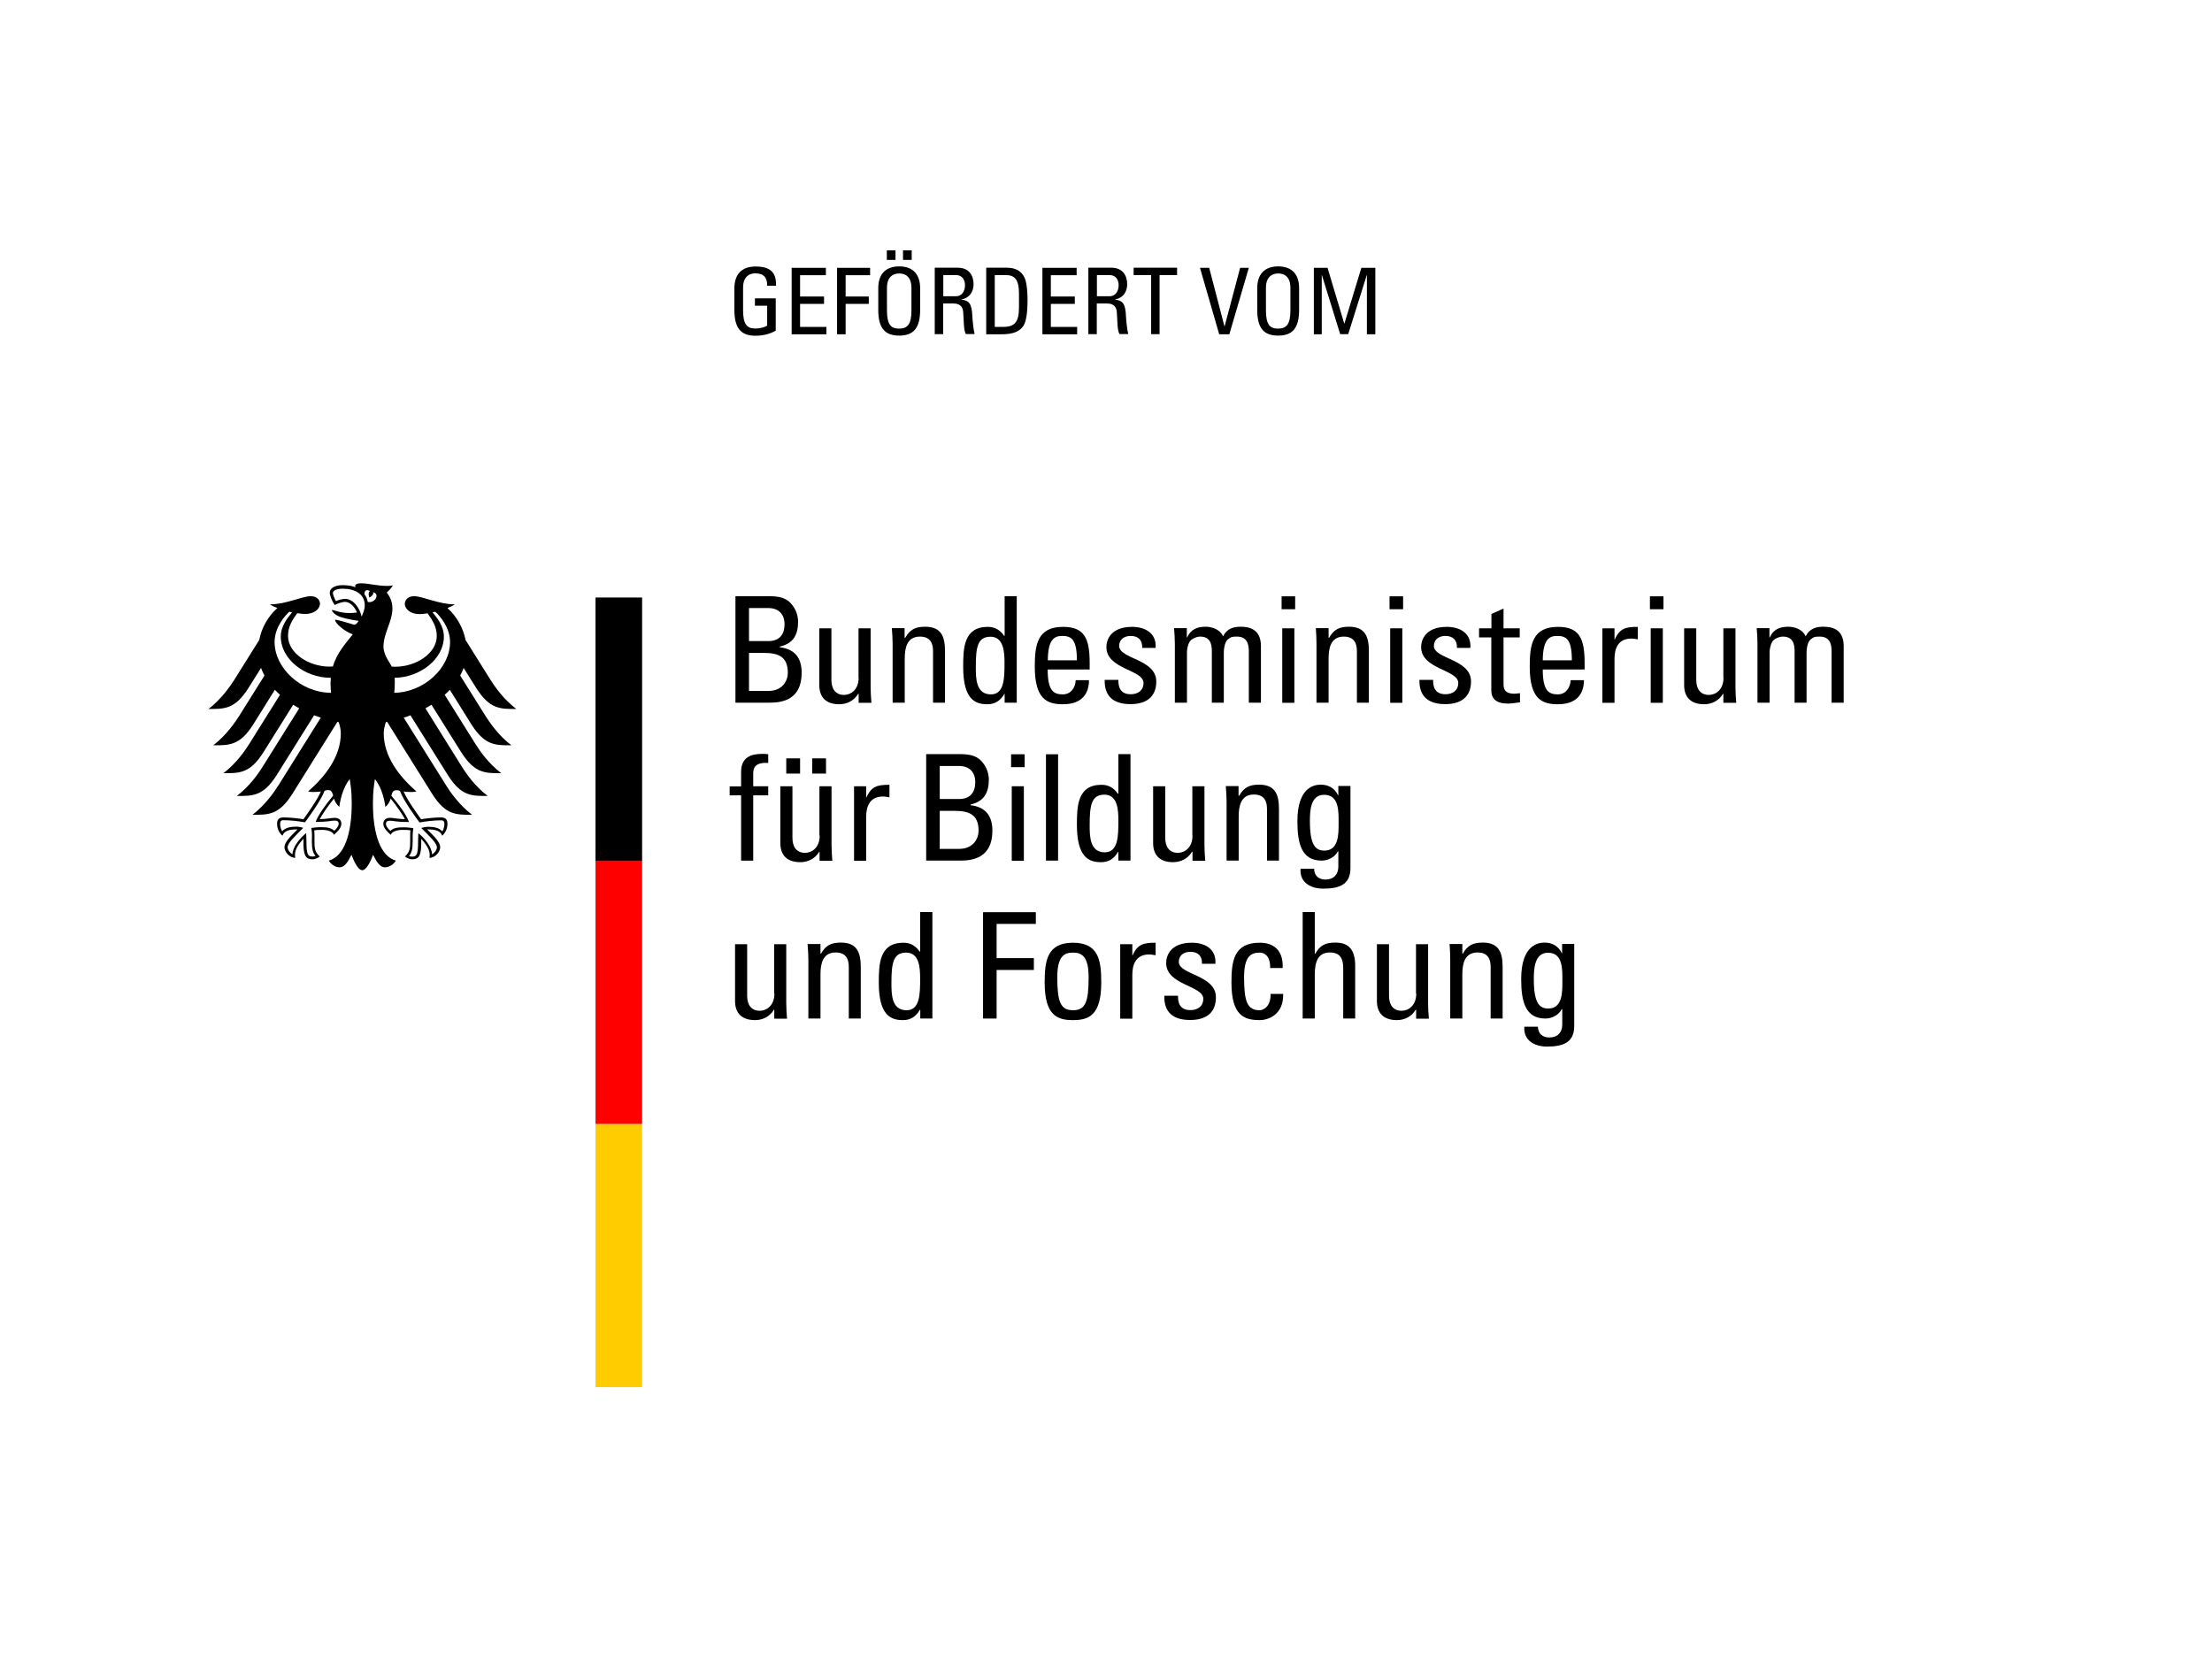 <?xml version="1.0" encoding="utf-8"?>
<!-- Generator: Adobe Illustrator 22.1.0, SVG Export Plug-In . SVG Version: 6.00 Build 0)  -->
<svg version="1.1" id="Ebene_1" xmlns="http://www.w3.org/2000/svg" xmlns:xlink="http://www.w3.org/1999/xlink" x="0px" y="0px"
	 viewBox="0 0 168.04 126.41" style="enable-background:new 0 0 168.04 126.41;" xml:space="preserve">
<style type="text/css">
	.st0{fill:#FFCC00;}
	.st1{fill:#FF0000;}
	.st2{fill:none;}
</style>
<g>
	<g>
		<path d="M58.83,75.49c0,0.94-0.62,1.31-1.11,1.31c-0.65,0-0.96-0.46-0.96-1.14v-3.92h-0.92v4.31c0,0.96,0.54,1.46,1.52,1.46
			c0.59,0,1.13-0.28,1.43-0.79h0.03v0.68h0.97c-0.03-0.39-0.06-0.78-0.06-1.18v-4.48h-0.92V75.49L58.83,75.49z"/>
		<path d="M65.39,77.39v-3.92c0-1.12-0.3-1.85-1.51-1.85c-0.73,0-1.15,0.2-1.51,0.84h-0.04v-0.73h-0.98
			c0.03,0.39,0.06,0.78,0.06,1.18v4.48h0.92v-3.35c0-0.77,0.15-1.67,1.15-1.67c0.78,0,1,0.49,1,1.1v3.92H65.39L65.39,77.39z"/>
		<path d="M69.9,74.34c0,1.14,0,2.42-1.03,2.42c-1.15,0-1.15-1.23-1.15-2.08c0-1.51,0.14-2.3,1.12-2.3
			C69.86,72.38,69.9,73.59,69.9,74.34L69.9,74.34z M69.9,72.31h-0.03c-0.31-0.45-0.71-0.68-1.24-0.68c-1.83,0-1.87,1.62-1.87,3.04
			c0,2.49,0.92,2.84,1.83,2.84c0.59,0,0.98-0.26,1.3-0.79h0.02v0.67h0.92v-8.09H69.9V72.31L69.9,72.31z"/>
		<polygon points="75.71,77.39 75.71,73.7 78.54,73.7 78.54,72.8 75.71,72.8 75.71,70.2 78.69,70.2 78.69,69.31 74.68,69.31 
			74.68,77.39 75.71,77.39 		"/>
		<path d="M81.51,76.76c-0.95,0-1.19-0.66-1.19-2.5c0-1.55,0.48-1.88,1.19-1.88c0.71,0,1.19,0.33,1.19,1.88
			C82.7,76.1,82.47,76.76,81.51,76.76L81.51,76.76z M81.51,77.51c1.2,0,2.15-0.36,2.15-2.86c0-1.66-0.19-3.02-2.15-3.02
			c-1.96,0-2.15,1.37-2.15,3.02C79.36,77.15,80.31,77.51,81.51,77.51L81.51,77.51z"/>
		<path d="M86.02,71.74H85.1v5.66h0.92v-3.34c0-0.76,0.26-1.54,1.28-1.54c0.17,0,0.33,0.04,0.49,0.06v-0.95
			c-0.9,0-1.37,0.1-1.75,0.96h-0.02V71.74L86.02,71.74z"/>
		<path d="M92.37,75.78c0-1.72-2.82-1.7-2.82-2.7c0-0.49,0.38-0.76,0.88-0.76c0.58,0,0.9,0.31,0.88,0.91h1.02
			c0.08-1.12-0.78-1.6-1.79-1.6c-1.59,0-1.95,0.95-1.95,1.54c0,1.69,2.82,1.71,2.82,2.72c0,0.58-0.43,0.86-0.98,0.86
			c-0.93,0-0.94-0.76-0.94-1.09h-1.04c-0.04,1.3,0.73,1.84,1.95,1.84C91.52,77.51,92.37,77.03,92.37,75.78L92.37,75.78z"/>
		<path d="M97.44,73.55c0.06-1.27-0.61-1.92-1.74-1.92c-1.96,0-2.15,1.37-2.15,3.02c0,2.5,0.95,2.86,2.15,2.86
			c0.63,0,1.82-0.4,1.78-1.99h-0.96c0.03,1.02-0.61,1.24-0.82,1.24c-0.95,0-1.19-0.66-1.19-2.5c0-1.55,0.48-1.88,1.19-1.88
			c0.35,0,0.81,0.25,0.79,1.17H97.44L97.44,73.55z"/>
		<path d="M102.95,77.39v-4.01c0-1.28-0.54-1.76-1.5-1.76c-0.74,0-1.16,0.18-1.53,0.84h-0.04v-3.16h-0.92v8.09h0.92v-3.33
			c0-0.95,0.23-1.69,1.15-1.69c0.79,0,1.01,0.49,1.01,1.19v3.83H102.95L102.95,77.39z"/>
		<path d="M107.59,75.49c0,0.94-0.62,1.31-1.11,1.31c-0.65,0-0.96-0.46-0.96-1.14v-3.92h-0.92v4.31c0,0.96,0.54,1.46,1.52,1.46
			c0.59,0,1.13-0.28,1.43-0.79h0.03v0.68h0.97c-0.04-0.39-0.06-0.78-0.06-1.18v-4.48h-0.92V75.49L107.59,75.49z"/>
		<path d="M114.15,77.39v-3.92c0-1.12-0.3-1.85-1.51-1.85c-0.73,0-1.15,0.2-1.51,0.84h-0.04v-0.73h-0.97
			c0.03,0.39,0.05,0.78,0.05,1.18v4.48h0.92v-3.35c0-0.77,0.15-1.67,1.15-1.67c0.78,0,1,0.49,1,1.1v3.92H114.15L114.15,77.39z"/>
		<path d="M118.69,74.54c0,0.79,0.03,2.09-1.07,2.09c-0.68,0-1.1-0.42-1.1-2.24c0-0.75,0.04-2,1.08-2
			C118.75,72.39,118.69,73.7,118.69,74.54L118.69,74.54z M118.67,72.43h-0.02c-0.26-0.55-0.73-0.81-1.32-0.81
			c-0.46,0-1.77,0.17-1.77,2.77c0,1.68,0.3,3,1.84,3c0.49,0,1.01-0.26,1.24-0.71h0.04v1.18c0,0.58-0.35,0.97-0.99,0.97
			c-0.5,0-0.85-0.29-0.86-0.82h-1.03c-0.08,1.04,0.77,1.51,1.71,1.51c1.24,0,2.08-0.3,2.08-1.57v-6.23h-0.92V72.43L118.67,72.43z"/>
		<path d="M55.43,59.74v0.69h0.87v4.96h0.92v-4.96h1.14v-0.69h-1.14v-0.96c0-0.46,0.17-0.87,1.14-0.81v-0.66
			c-0.13-0.02-0.25-0.03-0.44-0.03c-0.82,0-1.62,0.22-1.62,1.37v1.1H55.43L55.43,59.74z"/>
		<path d="M60.78,57.62h-1.05v1.16h1.05V57.62L60.78,57.62z M62.75,57.62H61.7v1.16h1.05V57.62L62.75,57.62z M62.27,63.49
			c0,0.94-0.62,1.31-1.11,1.31c-0.65,0-0.96-0.46-0.96-1.14v-3.92h-0.92v4.31c0,0.96,0.54,1.46,1.52,1.46
			c0.59,0,1.13-0.28,1.43-0.79h0.03v0.68h0.97c-0.03-0.39-0.06-0.78-0.06-1.18v-4.48h-0.92V63.49L62.27,63.49z"/>
		<path d="M65.8,59.74h-0.92v5.66h0.92v-3.34c0-0.76,0.26-1.54,1.28-1.54c0.17,0,0.32,0.04,0.49,0.06v-0.95
			c-0.9,0-1.37,0.1-1.75,0.96H65.8V59.74L65.8,59.74z"/>
		<path d="M71.39,61.61h1.1c1.05,0,1.85,0.22,1.85,1.51c0,0.59-0.39,1.38-1.49,1.38h-1.46V61.61L71.39,61.61z M71.39,58.2h1.46
			c0.86,0,1.24,0.55,1.24,1.22c0,0.79-0.39,1.28-1.2,1.29h-1.5V58.2L71.39,58.2z M72.96,65.39c0.92,0,2.43-0.2,2.43-2.27
			c0-1.11-0.5-1.8-1.66-1.94v-0.05c1.04-0.24,1.39-0.91,1.39-1.92c0-0.16-0.04-0.64-0.33-1.08c-0.3-0.45-0.68-0.83-1.8-0.83h-2.63
			v8.09H72.96L72.96,65.39z"/>
		<path d="M77.78,59.74h-0.92v5.66h0.92V59.74L77.78,59.74z M76.81,58.29h1.03v-0.98h-1.03V58.29L76.81,58.29z"/>
		<polygon points="80.38,57.31 79.46,57.31 79.46,65.39 80.38,65.39 80.38,57.31 		"/>
		<path d="M84.96,62.34c0,1.14,0,2.42-1.03,2.42c-1.15,0-1.15-1.23-1.15-2.08c0-1.51,0.14-2.3,1.12-2.3
			C84.92,60.38,84.96,61.59,84.96,62.34L84.96,62.34z M84.96,60.31h-0.04c-0.31-0.45-0.7-0.68-1.24-0.68
			c-1.83,0-1.87,1.62-1.87,3.04c0,2.49,0.92,2.84,1.83,2.84c0.59,0,0.99-0.26,1.3-0.79h0.02v0.67h0.92v-8.09h-0.92V60.31
			L84.96,60.31z"/>
		<path d="M90.59,63.49c0,0.94-0.62,1.31-1.11,1.31c-0.65,0-0.96-0.46-0.96-1.14v-3.92H87.6v4.31c0,0.96,0.54,1.46,1.52,1.46
			c0.59,0,1.13-0.28,1.43-0.79h0.04v0.68h0.97c-0.03-0.39-0.06-0.78-0.06-1.18v-4.48h-0.92V63.49L90.59,63.49z"/>
		<path d="M97.16,65.39v-3.92c0-1.12-0.3-1.85-1.51-1.85c-0.73,0-1.15,0.2-1.51,0.84h-0.05v-0.73h-0.97
			c0.03,0.39,0.06,0.78,0.06,1.18v4.48h0.92v-3.35c0-0.77,0.15-1.67,1.15-1.67c0.79,0,1,0.49,1,1.1v3.92H97.16L97.16,65.39z"/>
		<path d="M101.69,62.54c0,0.79,0.03,2.09-1.08,2.09c-0.68,0-1.1-0.42-1.1-2.24c0-0.75,0.03-2,1.08-2
			C101.75,60.39,101.69,61.7,101.69,62.54L101.69,62.54z M101.67,60.43h-0.02c-0.26-0.55-0.73-0.81-1.32-0.81
			c-0.46,0-1.77,0.17-1.77,2.77c0,1.68,0.3,3,1.84,3c0.49,0,1.01-0.26,1.24-0.71h0.03v1.17c0,0.58-0.35,0.98-0.98,0.98
			c-0.51,0-0.85-0.29-0.86-0.82h-1.03c-0.08,1.04,0.77,1.51,1.71,1.51c1.24,0,2.08-0.3,2.08-1.57v-6.23h-0.92V60.43L101.67,60.43z"
			/>
		<path d="M56.9,49.61H58c1.05,0,1.85,0.22,1.85,1.51c0,0.59-0.39,1.38-1.49,1.38H56.9V49.61L56.9,49.61z M56.9,46.2h1.46
			c0.86,0,1.24,0.55,1.24,1.22c0,0.79-0.39,1.28-1.2,1.29h-1.5V46.2L56.9,46.2z M58.47,53.39c0.92,0,2.43-0.2,2.43-2.27
			c0-1.11-0.5-1.8-1.66-1.94v-0.05c1.04-0.24,1.39-0.91,1.39-1.92c0-0.16-0.04-0.64-0.33-1.08c-0.3-0.45-0.68-0.83-1.8-0.83h-2.63
			v8.09H58.47L58.47,53.39z"/>
		<path d="M65.23,51.49c0,0.94-0.62,1.31-1.11,1.31c-0.65,0-0.96-0.46-0.96-1.14v-3.92h-0.92v4.31c0,0.96,0.54,1.46,1.52,1.46
			c0.59,0,1.13-0.28,1.43-0.79h0.04v0.68h0.97c-0.03-0.39-0.06-0.78-0.06-1.18v-4.48h-0.92V51.49L65.23,51.49z"/>
		<path d="M71.79,53.39v-3.92c0-1.12-0.3-1.85-1.51-1.85c-0.73,0-1.15,0.2-1.51,0.84h-0.05v-0.73h-0.97
			c0.03,0.39,0.06,0.78,0.06,1.18v4.48h0.92v-3.35c0-0.77,0.15-1.67,1.15-1.67c0.78,0,1,0.49,1,1.1v3.92H71.79L71.79,53.39z"/>
		<path d="M76.31,50.34c0,1.14,0,2.42-1.03,2.42c-1.15,0-1.15-1.23-1.15-2.08c0-1.51,0.13-2.3,1.12-2.3
			C76.26,48.38,76.31,49.59,76.31,50.34L76.31,50.34z M76.31,48.31h-0.03c-0.31-0.45-0.71-0.68-1.24-0.68
			c-1.83,0-1.87,1.62-1.87,3.04c0,2.49,0.92,2.84,1.83,2.84c0.59,0,0.99-0.26,1.3-0.79h0.02v0.67h0.92v-8.09h-0.92V48.31
			L76.31,48.31z"/>
		<path d="M79.6,50.17c0.01-1.57,0.49-1.85,1.08-1.85c0.67,0,1.13,0.2,1.13,1.85H79.6L79.6,50.17z M82.78,50.86v-0.48
			c0-1.87-0.4-2.75-2.02-2.75c-1.96,0-2.15,1.37-2.15,3.02c0,2.5,0.95,2.86,2.15,2.86c1.19,0,1.96-0.57,1.97-1.83h-1.01
			c-0.03,0.57-0.36,1.08-0.99,1.08c-0.72,0-1.14-0.31-1.14-1.89H82.78L82.78,50.86z"/>
		<path d="M87.84,51.78c0-1.72-2.82-1.7-2.82-2.7c0-0.49,0.38-0.76,0.87-0.76c0.58,0,0.9,0.31,0.88,0.91h1.02
			c0.08-1.12-0.79-1.6-1.79-1.6c-1.59,0-1.95,0.95-1.95,1.54c0,1.69,2.82,1.71,2.82,2.72c0,0.58-0.43,0.86-0.97,0.86
			c-0.93,0-0.94-0.76-0.94-1.09h-1.04c-0.03,1.3,0.73,1.84,1.95,1.84C86.99,53.51,87.84,53.02,87.84,51.78L87.84,51.78z"/>
		<path d="M92.97,53.39v-3.81c0-0.21,0.04-0.77,0.31-1c0.24-0.2,0.35-0.21,0.69-0.21c0.74,0,0.9,0.53,0.9,1.1v3.92h0.92v-4.3
			c0-1.33-0.95-1.47-1.54-1.47c-0.52,0-1.03,0.12-1.34,0.73c-0.21-0.51-0.81-0.73-1.32-0.73c-0.66,0-1.14,0.21-1.41,0.82h-0.02
			v-0.71h-0.97c0.03,0.39,0.06,0.78,0.06,1.18v4.48h0.92v-3.81c0-0.21,0.04-0.55,0.21-0.83c0.13-0.21,0.52-0.38,0.79-0.38
			c0.74,0,0.89,0.53,0.89,1.1v3.92H92.97L92.97,53.39z"/>
		<path d="M98.33,47.74h-0.92v5.66h0.92V47.74L98.33,47.74z M97.36,46.29h1.03v-0.98h-1.03V46.29L97.36,46.29z"/>
		<path d="M103.99,53.39v-3.92c0-1.12-0.3-1.85-1.51-1.85c-0.73,0-1.15,0.2-1.51,0.84h-0.04v-0.73h-0.97
			c0.03,0.39,0.05,0.78,0.05,1.18v4.48h0.92v-3.35c0-0.77,0.15-1.67,1.15-1.67c0.78,0,1,0.49,1,1.1v3.92H103.99L103.99,53.39z"/>
		<path d="M106.53,47.74h-0.92v5.66h0.92V47.74L106.53,47.74z M105.56,46.29h1.03v-0.98h-1.03V46.29L105.56,46.29z"/>
		<path d="M111.75,51.78c0-1.72-2.82-1.7-2.82-2.7c0-0.49,0.38-0.76,0.87-0.76c0.58,0,0.9,0.31,0.88,0.91h1.02
			c0.08-1.12-0.79-1.6-1.79-1.6c-1.59,0-1.95,0.95-1.95,1.54c0,1.69,2.82,1.71,2.82,2.72c0,0.58-0.43,0.86-0.97,0.86
			c-0.93,0-0.94-0.76-0.94-1.09h-1.04c-0.03,1.3,0.73,1.84,1.95,1.84C110.9,53.51,111.75,53.02,111.75,51.78L111.75,51.78z"/>
		<path d="M112.36,47.74v0.69h0.93v4.02c0,0.65,0.39,1.01,1.27,1.01c0.3,0,0.61-0.07,0.91-0.09v-0.7c-0.2,0.02-0.35,0.04-0.41,0.04
			c-0.84,0-0.84-0.46-0.84-0.82v-3.46h1.23v-0.69h-1.23v-1.5l-0.92,0.41v1.09H112.36L112.36,47.74z"/>
		<path d="M117.2,50.17c0.01-1.57,0.49-1.85,1.08-1.85c0.67,0,1.13,0.2,1.13,1.85H117.2L117.2,50.17z M120.38,50.86v-0.48
			c0-1.87-0.4-2.75-2.02-2.75c-1.96,0-2.15,1.37-2.15,3.02c0,2.5,0.95,2.86,2.15,2.86c1.19,0,1.96-0.57,1.97-1.83h-1.01
			c-0.04,0.57-0.36,1.08-0.98,1.08c-0.72,0-1.14-0.31-1.14-1.89H120.38L120.38,50.86z"/>
		<path d="M122.65,47.74h-0.92v5.66h0.92v-3.34c0-0.76,0.26-1.54,1.28-1.54c0.17,0,0.32,0.04,0.49,0.06v-0.95
			c-0.9,0-1.37,0.1-1.75,0.96h-0.02V47.74L122.65,47.74z"/>
		<path d="M126.32,47.74h-0.92v5.66h0.92V47.74L126.32,47.74z M125.34,46.29h1.03v-0.98h-1.03V46.29L125.34,46.29z"/>
		<path d="M130.93,51.49c0,0.94-0.61,1.31-1.11,1.31c-0.65,0-0.96-0.46-0.96-1.14v-3.92h-0.92v4.31c0,0.96,0.54,1.46,1.52,1.46
			c0.59,0,1.13-0.28,1.43-0.79h0.03v0.68h0.98c-0.04-0.39-0.06-0.78-0.06-1.18v-4.48h-0.92V51.49L130.93,51.49z"/>
		<path d="M137.24,53.39v-3.81c0-0.21,0.04-0.77,0.31-1c0.25-0.2,0.35-0.21,0.69-0.21c0.74,0,0.9,0.53,0.9,1.1v3.92h0.92v-4.3
			c0-1.33-0.95-1.47-1.55-1.47c-0.52,0-1.03,0.12-1.34,0.73c-0.21-0.51-0.81-0.73-1.32-0.73c-0.66,0-1.14,0.21-1.41,0.82h-0.02
			v-0.71h-0.97c0.04,0.39,0.06,0.78,0.06,1.18v4.48h0.92v-3.81c0-0.21,0.05-0.55,0.21-0.83c0.13-0.21,0.52-0.38,0.8-0.38
			c0.74,0,0.89,0.53,0.89,1.1v3.92H137.24L137.24,53.39z"/>
		<polygon class="st0" points="45.24,85.4 48.78,85.4 48.78,105.4 45.24,105.4 45.24,85.4 		"/>
		<polygon class="st1" points="45.24,65.33 48.78,65.33 48.78,85.4 45.24,85.4 45.24,65.33 		"/>
		<polygon points="45.24,45.4 48.78,45.4 48.78,65.39 45.24,65.39 45.24,45.4 		"/>
		<path d="M25.01,65.4L25.01,65.4L25.01,65.4z M25.01,65.41L25.01,65.41L25.01,65.41z M25.01,65.41L25.01,65.41L25.01,65.41z
			 M25.01,65.39L25.01,65.39L25.01,65.39z M34.19,48.78c0-1.14-0.83-2.04-1.12-2.3l-0.21,0.05c0.31,0.38,0.86,1.01,0.86,1.85
			c0,1.65-1.75,3.09-3.74,3.12c0.02,0.17,0.01,0.32,0.01,0.45c0,0.24-0.02,0.47-0.04,0.69C32.21,52.6,34.19,50.76,34.19,48.78
			L34.19,48.78z M31.07,62.46c-0.97,0-1.17-0.1-1.43-0.1c-0.16,0-0.32,0.02-0.32,0.25c0,0.16,0.18,0.4,0.34,0.52
			c0.23-0.23,0.54-0.27,1.04-0.27c0.24,0,0.56,0.05,0.7,0.06c-0.02,0.14-0.05,0.32-0.05,0.57c0,0.13,0,0.29,0,0.45
			c0,0.57-0.08,0.87-0.28,1.1c0.04,0.03,0.16,0.05,0.23,0.05c0.37,0,0.46-0.19,0.46-1.15c0-0.29,0.02-0.56,0.02-0.63
			c0.52,0.39,1.04,1.1,1.04,1.61c0.17-0.09,0.37-0.34,0.37-0.53c0-0.35-0.58-0.86-1.19-1.48c0.09-0.02,0.31-0.09,0.5-0.09
			c0.48,0,0.87,0.08,1.1,0.35c0.09-0.1,0.16-0.39,0.16-0.56c0-0.29-0.17-0.28-0.29-0.28c-0.51,0-1.15,0.08-1.6,0.16
			c-0.17-0.22-1.22-1.64-1.49-2.4c-0.08-0.03-0.14-0.05-0.27-0.05c-0.25,0-0.32,0.18-0.38,0.42C30.32,61.15,30.88,61.92,31.07,62.46
			L31.07,62.46z M25.31,60.45c-0.07-0.24-0.13-0.42-0.38-0.42c-0.13,0-0.19,0.02-0.27,0.05c-0.27,0.76-1.33,2.18-1.49,2.4
			c-0.45-0.08-1.09-0.16-1.6-0.16c-0.12,0-0.29-0.01-0.29,0.28c0,0.17,0.07,0.46,0.16,0.56c0.23-0.27,0.62-0.35,1.1-0.35
			c0.19,0,0.42,0.07,0.5,0.09c-0.61,0.62-1.19,1.14-1.19,1.48c0,0.19,0.2,0.45,0.37,0.53c0-0.51,0.53-1.21,1.04-1.61
			c0,0.07,0.02,0.34,0.02,0.63c0,0.96,0.09,1.15,0.46,1.15c0.07,0,0.18-0.02,0.23-0.05c-0.2-0.23-0.28-0.53-0.28-1.1
			c0-0.16,0.01-0.32,0.01-0.45c0-0.25-0.03-0.43-0.05-0.57c0.14-0.02,0.46-0.06,0.7-0.06c0.5,0,0.81,0.05,1.04,0.27
			c0.16-0.12,0.34-0.36,0.34-0.52c0-0.23-0.16-0.25-0.32-0.25c-0.26,0-0.46,0.1-1.43,0.1C24.17,61.92,24.73,61.15,25.31,60.45
			L25.31,60.45z M21.33,48.38c0-0.84,0.55-1.47,0.86-1.85l-0.21-0.05c-0.29,0.25-1.12,1.16-1.12,2.3c0,1.99,2.01,3.85,4.29,3.86
			c-0.02-0.22-0.04-0.45-0.04-0.69c0-0.15,0.01-0.3,0.02-0.45C23.11,51.5,21.33,50.05,21.33,48.38L21.33,48.38z M27.47,46.85
			c0.1-0.24,0.24-0.52,0.24-0.84c0-0.87-0.72-1.28-1.68-1.28c-0.49,0-0.74,0.16-0.74,0.32c0,0.16,0.16,0.51,0.23,0.62
			c0.18-0.08,0.5-0.17,0.68-0.17C26.86,45.5,27.35,46.24,27.47,46.85L27.47,46.85z M27.94,45.74c0.56,0.11,0.94-0.61,0.41-0.74
			c0.07,0.24-0.29,0.4-0.29,0.4s-0.14-0.32,0.04-0.5c-0.33-0.16-0.41,0.03-0.42,0.24C27.82,45.32,27.9,45.52,27.94,45.74
			L27.94,45.74z M29.76,50.65c0.09,0.01,0.18,0.01,0.27,0.01c1.58,0,3.15-1.02,3.15-2.33c0-0.7-0.31-1.19-0.7-1.73
			c-0.23,0.04-0.44,0.06-0.6,0.06c-0.72,0-1.1-0.38-1.13-0.76c0-0.34,0.28-0.6,0.7-0.6c0.66,0,1.88,0.62,3.1,0.62
			c-0.12,0.09-0.32,0.19-0.56,0.28c0.72,0.64,1.19,1.51,1.38,2.43l1.87,2.99c0.31,0.5,0.98,1.48,1.98,2.25
			c-1.21,0-2.01,0.03-3.04-1.59l-0.96-1.53c-0.07,0.2-0.16,0.39-0.26,0.58l1.91,3.05c0.32,0.5,0.97,1.48,1.98,2.25
			c-1.21,0-2.01,0.03-3.04-1.59l-1.64-2.63c-0.12,0.13-0.25,0.26-0.39,0.38l2.32,3.71c0.32,0.51,0.97,1.48,1.98,2.25
			c-1.21,0-2.01,0.03-3.04-1.59l-2.26-3.61c-0.15,0.09-0.3,0.18-0.46,0.27l2.75,4.41c0.32,0.51,0.97,1.48,1.98,2.25
			c-1.21,0-2.01,0.03-3.03-1.59l-2.84-4.54c-0.17,0.07-0.34,0.13-0.51,0.18l3.21,5.13c0.31,0.5,0.98,1.48,1.98,2.25
			c-1.21,0-2.01,0.03-3.03-1.59l-3.42-5.47l-0.1,0.02c-0.09,0.3-0.16,0.57-0.16,0.85c0,1.72,1.13,3.24,2.48,4.41
			c-0.09,0.04-0.24,0.05-0.38,0.05c-0.28,0-0.46-0.02-0.59-0.04c0.31,0.71,0.99,1.63,1.33,2.11c0.44-0.08,1.09-0.14,1.51-0.14
			c0.44,0,0.49,0.26,0.49,0.49c0,0.4-0.19,0.72-0.4,0.9c-0.08-0.21-0.25-0.48-1.06-0.48l-0.08,0c0.24,0.27,0.99,0.87,0.99,1.36
			c0,0.32-0.35,0.8-0.82,0.8c0.03-0.1,0.02-0.2,0.02-0.27c0-0.39-0.35-0.85-0.64-1.18c0.01,0.1,0,0.08,0,0.2
			c0,0.93-0.08,1.36-0.68,1.36c-0.29,0-0.49-0.16-0.56-0.21c0.38-0.35,0.4-0.63,0.4-1.15l0-0.45c0-0.12,0-0.28,0.02-0.39
			c-0.21-0.03-0.3-0.03-0.46-0.03c0,0-0.84-0.07-1.04,0.37c-0.23-0.21-0.56-0.5-0.56-0.83c0-0.21,0.1-0.46,0.53-0.46
			c0.16,0,0.68,0.1,1.11,0.1c-0.12-0.26-0.63-1.01-1.08-1.56c-0.07,0.21-0.17,0.44-0.41,0.63c-0.03-0.35-0.24-1.46-0.79-2.11
			c-0.06,0.44-0.15,0.89-0.15,1.84c0,2.31,0.56,4.02,1.74,4.35c-0.15,0.27-0.48,0.51-0.82,0.51c-0.43,0-0.67-0.49-0.91-0.95
			c-0.12,0.34-0.47,1.17-0.82,1.17c-0.35,0-0.69-0.83-0.82-1.17c-0.24,0.46-0.48,0.95-0.91,0.95c-0.34,0-0.66-0.24-0.81-0.51
			c1.18-0.33,1.74-2.04,1.74-4.35c0-0.95-0.09-1.4-0.15-1.84c-0.55,0.65-0.76,1.76-0.79,2.11c-0.23-0.19-0.34-0.42-0.41-0.63
			c-0.45,0.55-0.96,1.3-1.08,1.56c0.43,0,0.95-0.1,1.11-0.1c0.43,0,0.53,0.24,0.53,0.46c0,0.33-0.33,0.62-0.56,0.83
			c-0.2-0.44-1.04-0.37-1.04-0.37c-0.16,0-0.25,0-0.46,0.03c0.02,0.12,0.02,0.27,0.02,0.39l0,0.45c0,0.52,0.02,0.8,0.4,1.15
			c-0.07,0.05-0.27,0.21-0.56,0.21c-0.59,0-0.68-0.43-0.68-1.36c0-0.11,0-0.1,0-0.2c-0.3,0.32-0.64,0.78-0.64,1.18
			c0,0.07,0,0.17,0.02,0.27c-0.46,0-0.82-0.48-0.82-0.8c0-0.49,0.75-1.09,0.99-1.36l-0.08,0c-0.82,0-0.98,0.27-1.06,0.48
			c-0.22-0.18-0.41-0.5-0.41-0.9c0-0.23,0.05-0.49,0.49-0.49c0.42,0,1.07,0.06,1.51,0.14c0.34-0.48,1.01-1.4,1.33-2.11
			c-0.13,0.02-0.31,0.04-0.59,0.04c-0.14,0-0.29-0.01-0.38-0.05c1.35-1.17,2.48-2.69,2.48-4.41c0-0.28-0.06-0.55-0.16-0.85
			l-0.1-0.02l-3.42,5.47c-1.02,1.62-1.83,1.59-3.03,1.59c1-0.77,1.66-1.75,1.98-2.25l3.21-5.13c-0.17-0.06-0.34-0.12-0.51-0.18
			l-2.84,4.54c-1.02,1.62-1.83,1.59-3.03,1.59c1.01-0.77,1.66-1.74,1.98-2.25l2.76-4.41c-0.16-0.09-0.31-0.18-0.46-0.27l-2.26,3.61
			c-1.02,1.62-1.83,1.59-3.04,1.59c1.01-0.77,1.66-1.74,1.98-2.25l2.32-3.71c-0.14-0.12-0.27-0.25-0.39-0.38l-1.64,2.63
			c-1.02,1.62-1.83,1.59-3.04,1.59c1-0.77,1.66-1.75,1.98-2.25l1.91-3.05c-0.1-0.19-0.19-0.38-0.26-0.58l-0.96,1.53
			c-1.02,1.62-1.83,1.59-3.03,1.59c1-0.77,1.66-1.75,1.98-2.25l1.87-2.99c0.18-0.92,0.66-1.79,1.38-2.43
			c-0.24-0.09-0.44-0.19-0.56-0.28c1.22,0,2.43-0.62,3.1-0.62c0.43,0,0.7,0.26,0.7,0.59c-0.03,0.38-0.42,0.76-1.13,0.76
			c-0.16,0-0.37-0.02-0.6-0.06c-0.39,0.54-0.7,1.03-0.7,1.73c0,1.31,1.57,2.33,3.15,2.33c0.09,0,0.17,0,0.26-0.01
			c0.31-1.06,0.98-1.76,1.51-2.44c-0.64-0.23-1.35-0.84-1.35-1.11c0.08-0.05,1.3,0.34,1.43,0.37c0.03,0.01,0.05,0.01,0.08,0
			c0.15-0.04,0.27-0.26,0.27-0.29c-0.13-0.02-0.9-0.12-1.42-0.31c-0.4-0.15-0.6-0.41-0.6-0.51c0.13-0.02,0.61,0.23,1.33,0.23
			c0.26,0,0.31-0.01,0.58-0.04c-0.18-0.44-0.53-0.81-0.92-0.81c-0.16,0-0.5,0.1-0.78,0.24c-0.2-0.31-0.37-0.72-0.37-0.94
			c0-0.26,0.26-0.57,0.99-0.57c0.2,0,0.4,0.02,0.57,0.05c0.14,0.03,0.26,0.06,0.39,0.11c-0.01-0.02-0.02-0.06-0.02-0.09
			c0-0.1,0.09-0.21,0.44-0.21c0.6,0,1.22,0.2,1.98,0.2c0.2,0,0.33-0.01,0.44-0.05c-0.05,0.15-0.26,0.37-0.46,0.55
			c0.12,0.17,0.43,0.56,0.43,1.2c0,1.03-0.68,1.88-0.68,2.92C29.14,49.78,29.61,50.33,29.76,50.65L29.76,50.65z"/>
	</g>
	<g>
		<path d="M58.28,21.69c0-0.59-0.24-0.92-0.9-0.92c-0.2,0-0.93,0.04-0.93,1.09v1.71c0,1.11,0.32,1.39,0.93,1.39
			c0.46,0,0.77-0.13,0.9-0.22v-1.51h-0.93v-0.56h1.58v2.46c-0.41,0.22-0.9,0.38-1.55,0.38c-1.07,0-1.59-0.55-1.59-1.95v-1.66
			c0-1.01,0.52-1.65,1.59-1.65c1.09,0,1.61,0.4,1.57,1.46H58.28z"/>
		<path d="M60.14,25.4v-5.05h2.6v0.56h-1.96v1.62h1.82v0.56h-1.82v1.75h2v0.56H60.14z"/>
		<path d="M63.59,25.4v-5.05h2.51v0.56h-1.86v1.62H66v0.56h-1.76v2.31H63.59z"/>
		<path d="M66.72,23.55v-1.66c0-1.01,0.52-1.65,1.59-1.65c1.07,0,1.59,0.64,1.59,1.65v1.66c0,1.4-0.52,1.95-1.59,1.95
			C67.24,25.5,66.72,24.95,66.72,23.55z M68.03,19.75h-0.66v-0.73h0.66V19.75z M69.24,23.58v-1.71c0-1.06-0.73-1.09-0.93-1.09
			c-0.2,0-0.93,0.04-0.93,1.09v1.71c0,1.11,0.32,1.39,0.93,1.39C68.92,24.96,69.24,24.68,69.24,23.58z M69.26,19.75h-0.66v-0.73
			h0.66V19.75z"/>
		<path d="M71.65,23.07v2.32h-0.64v-5.05h1.74c0.9,0,1.21,0.63,1.21,1.26c0,0.59-0.33,1.05-0.92,1.15v0.01
			c0.58,0.09,0.79,0.29,0.83,1.3c0.01,0.22,0.08,1.01,0.17,1.32h-0.67c-0.18-0.35-0.14-1.01-0.2-1.68
			c-0.05-0.62-0.55-0.64-0.76-0.64H71.65z M71.65,22.51h0.97c0.46,0,0.69-0.4,0.69-0.84c0-0.36-0.18-0.77-0.68-0.77h-0.97V22.51z"/>
		<path d="M74.93,20.34h1.55c0.64,0,1.11,0.23,1.36,0.77c0.2,0.43,0.22,1.44,0.22,1.6c0,1.08-0.1,1.7-0.31,2.04
			c-0.27,0.43-0.78,0.65-1.67,0.65h-1.16V20.34z M75.57,24.84h0.61c0.9,0,1.23-0.34,1.23-1.51V22.3c0-1.02-0.31-1.4-0.99-1.4h-0.85
			V24.84z"/>
		<path d="M79.19,25.4v-5.05h2.6v0.56h-1.96v1.62h1.82v0.56h-1.82v1.75h2v0.56H79.19z"/>
		<path d="M83.32,23.07v2.32h-0.64v-5.05h1.74c0.9,0,1.21,0.63,1.21,1.26c0,0.59-0.33,1.05-0.92,1.15v0.01
			c0.58,0.09,0.79,0.29,0.83,1.3c0.01,0.22,0.08,1.01,0.17,1.32h-0.67c-0.18-0.35-0.14-1.01-0.2-1.68
			c-0.05-0.62-0.55-0.64-0.76-0.64H83.32z M83.32,22.51h0.97c0.46,0,0.69-0.4,0.69-0.84c0-0.36-0.18-0.77-0.68-0.77h-0.97V22.51z"/>
		<path d="M89.42,20.34v0.56h-1.33v4.49h-0.64V20.9h-1.33v-0.56H89.42z"/>
		<path d="M93.39,25.4h-0.77l-1.46-5.05h0.7l1.16,4.45h0.01l1.18-4.45h0.66L93.39,25.4z"/>
		<path d="M95.51,23.55v-1.66c0-1.01,0.52-1.65,1.59-1.65c1.07,0,1.59,0.64,1.59,1.65v1.66c0,1.4-0.52,1.95-1.59,1.95
			C96.02,25.5,95.51,24.95,95.51,23.55z M98.03,23.58v-1.71c0-1.06-0.73-1.09-0.93-1.09c-0.2,0-0.93,0.04-0.93,1.09v1.71
			c0,1.11,0.32,1.39,0.93,1.39C97.7,24.96,98.03,24.68,98.03,23.58z"/>
		<path d="M100.41,25.4h-0.6v-5.05h1.04l1.27,4.24h0.01l1.29-4.24h1.06v5.05h-0.64V20.9h-0.01l-1.41,4.49h-0.61l-1.39-4.49h-0.01
			V25.4z"/>
	</g>
</g>
<rect class="st2" width="168.04" height="126.41"/>
</svg>
